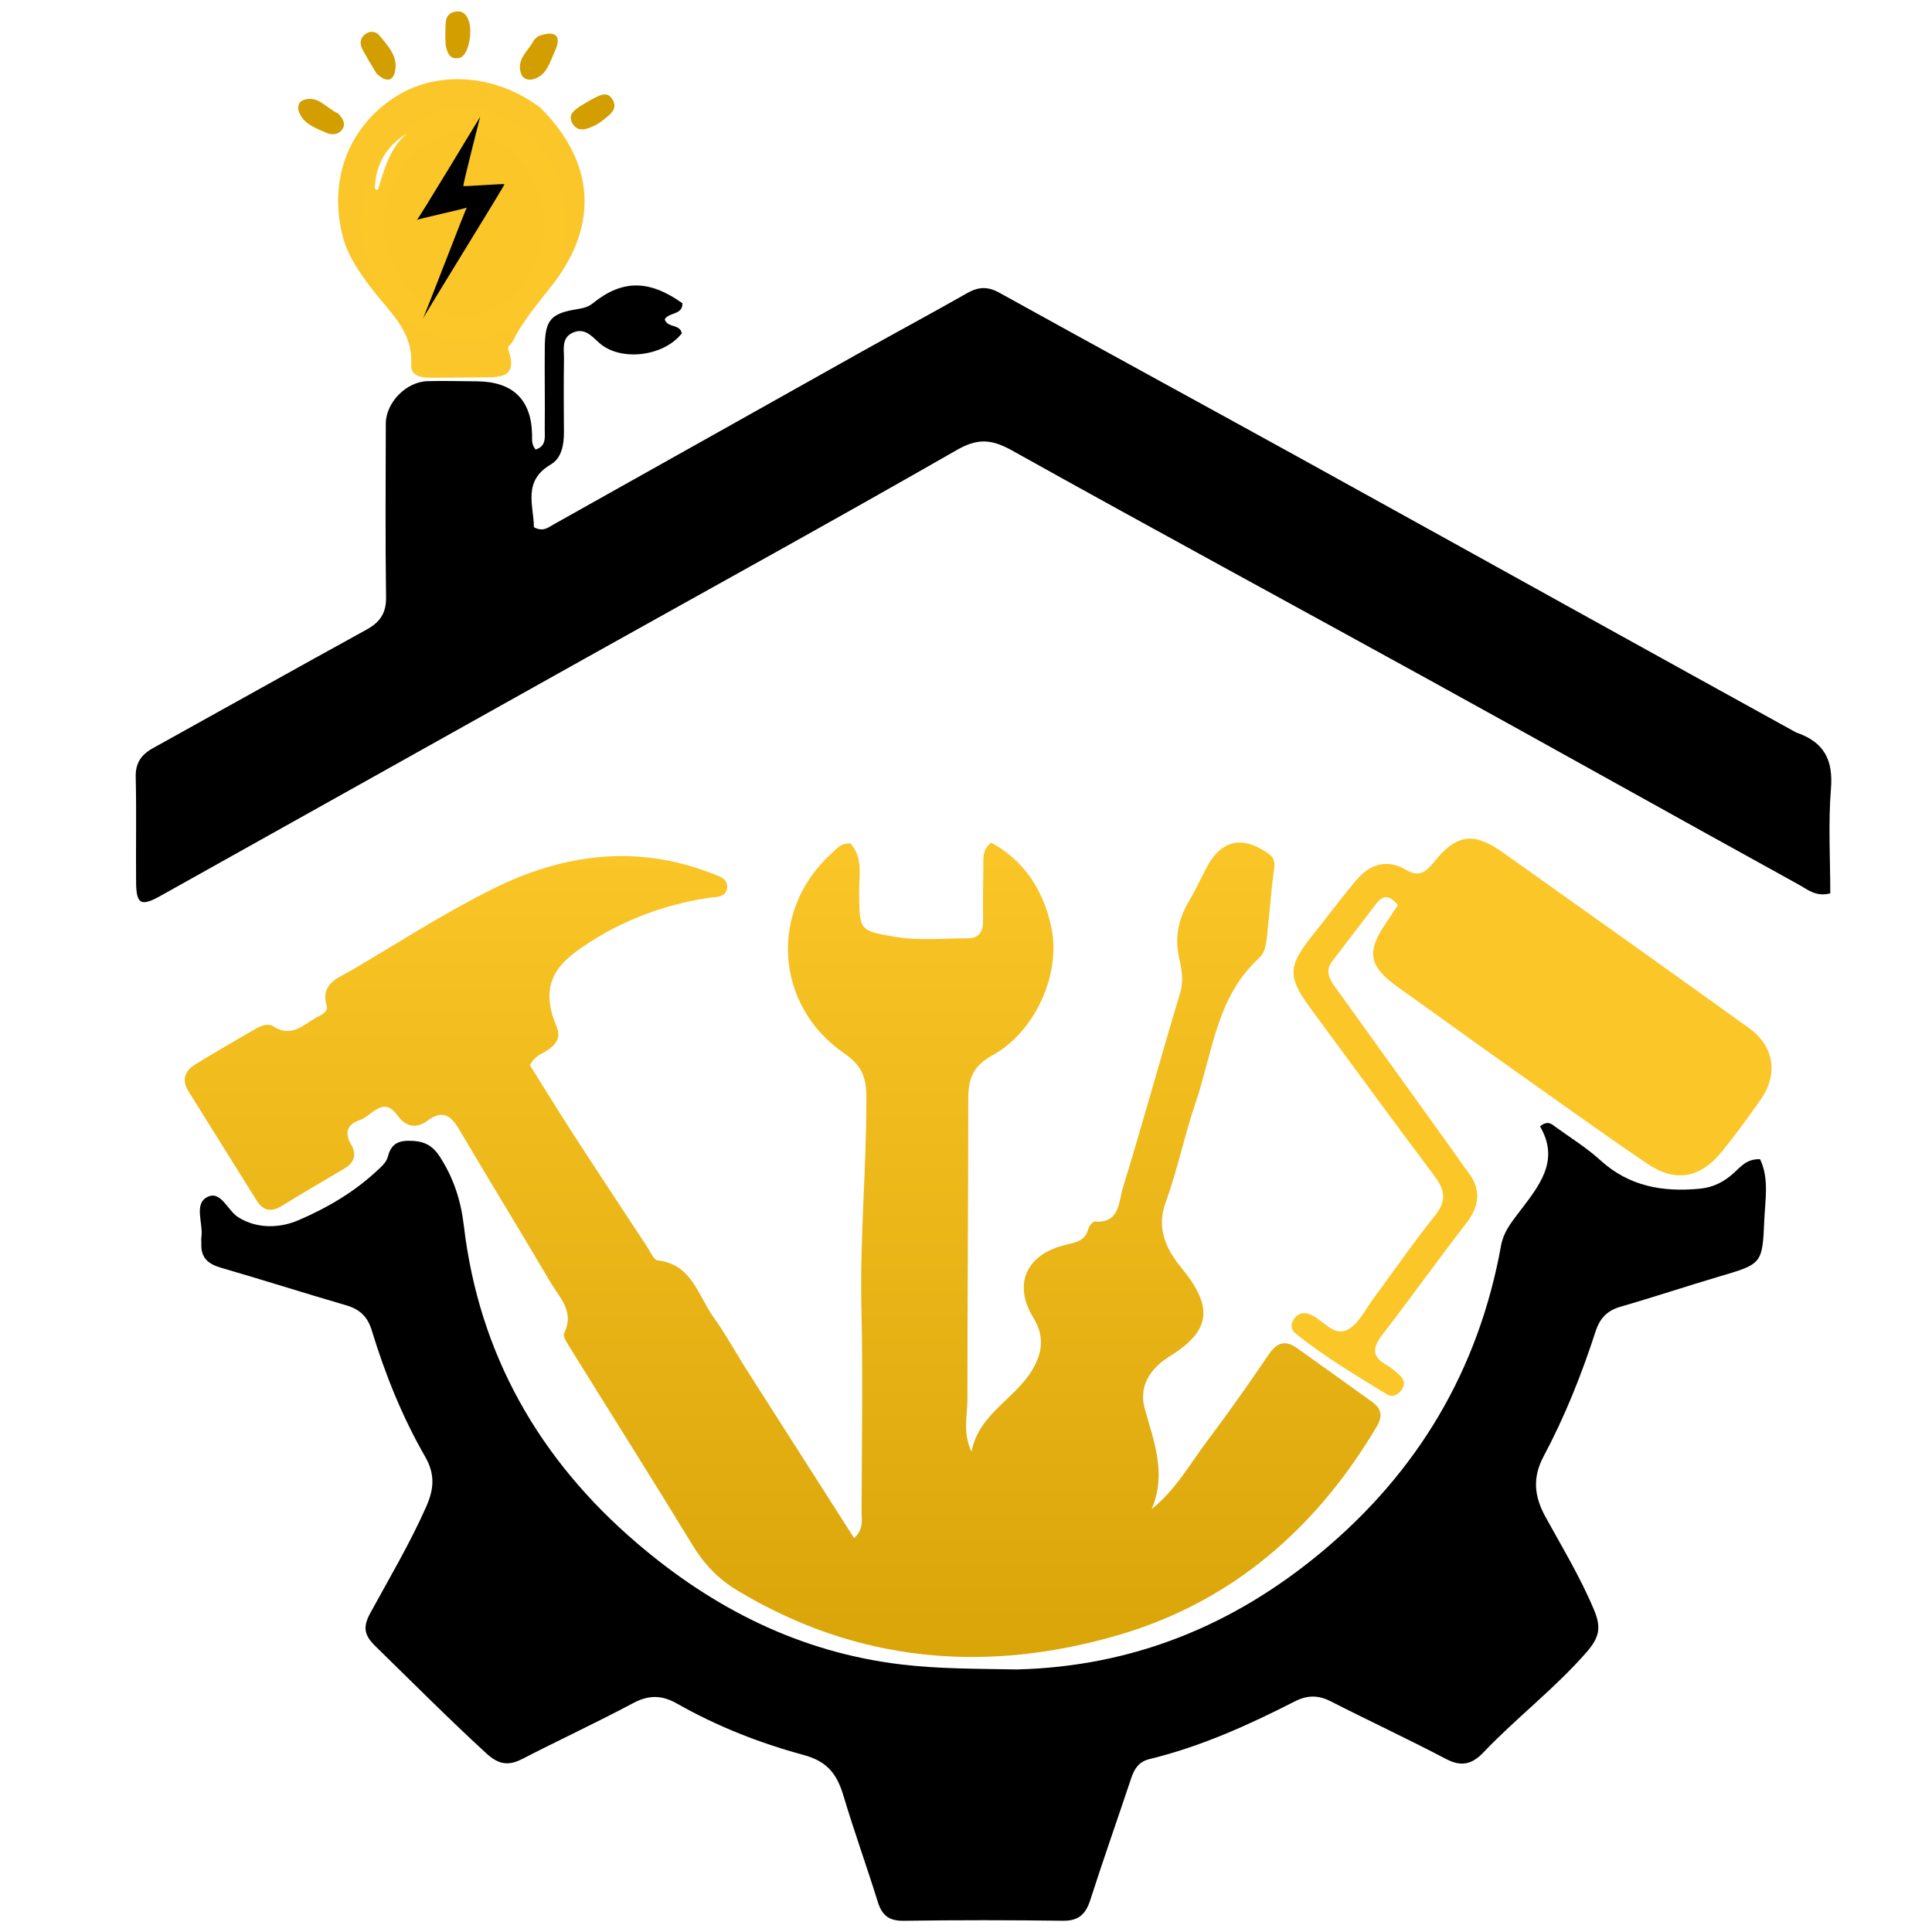 <svg xmlns="http://www.w3.org/2000/svg" xmlns:svg="http://www.w3.org/2000/svg" xmlns:xlink="http://www.w3.org/1999/xlink" viewBox="0 0 450 450" xml:space="preserve">    <g class="layer">        <title>Layer 1</title>        <path d="m173.55,318.5c8.56,13.41 16.92,26.51 25.4,39.77c2.31,-2.19 1.72,-4.3 1.73,-6.21c0.05,-15.83 0.32,-31.67 -0.04,-47.49c-0.37,-16.49 1.23,-32.92 1.15,-49.4c-0.02,-4.46 -1.31,-7.19 -5.11,-9.79c-16.29,-11.15 -17.61,-33.35 -3.07,-46.53c1.2,-1.08 2.23,-2.55 4.46,-2.4c3.05,3.38 1.99,7.69 2.04,11.7c0.11,8.56 0.01,8.64 8.37,10.05c5.62,0.95 11.3,0.35 16.95,0.34c2.87,0 3.57,-1.85 3.55,-4.35c-0.04,-4.17 0.01,-8.33 0.06,-12.5c0.02,-1.8 -0.29,-3.71 1.83,-5.44c7.83,4.31 12.21,11.23 14.02,19.83c2.26,10.77 -3.72,24.25 -13.87,29.81c-4.51,2.48 -5.49,5.56 -5.49,10.02c-0.02,23.32 -0.19,46.65 -0.2,69.97c0,3.91 -1.13,7.89 0.95,12.25c1.69,-8.84 10.15,-12.25 14.2,-19.13c2.32,-3.95 2.89,-7.73 0.18,-12.14c-4.8,-7.81 -1.55,-14.75 7.53,-16.91c2.37,-0.57 4.54,-0.88 5.3,-3.69c0.18,-0.7 1.06,-1.78 1.54,-1.74c5.81,0.44 5.51,-4.59 6.48,-7.74c4.65,-15.1 8.79,-30.36 13.37,-45.49c0.9,-2.97 0.31,-5.7 -0.27,-8.32c-1.08,-4.94 -0.01,-9.16 2.46,-13.33c1.45,-2.43 2.61,-5.03 3.94,-7.53c3.47,-6.53 8.33,-7.6 14.46,-3.26c1.25,0.89 1.52,1.81 1.31,3.37c-0.66,4.76 -1,9.56 -1.52,14.34c-0.25,2.33 -0.29,5.04 -1.99,6.59c-9.96,9.07 -10.83,22.06 -14.79,33.68c-2.62,7.69 -4.23,15.72 -7.01,23.34c-2.25,6.16 0.41,11.13 3.66,15.09c7.41,8.99 7.12,14.58 -2.63,20.61c-4.59,2.84 -7.3,6.98 -5.89,12.13c2.12,7.73 5.19,15.19 1.63,23.51c5.67,-4.56 8.98,-10.62 13.06,-16.04c4.9,-6.52 9.61,-13.2 14.19,-19.95c1.89,-2.8 3.84,-3.5 6.6,-1.53c5.83,4.15 11.65,8.31 17.45,12.5c2.2,1.59 2.64,3.24 1.06,5.9c-14.02,23.59 -33.69,40.72 -59.98,48.41c-30.77,9.01 -60.88,6.57 -88.99,-10.42c-4.4,-2.66 -7.65,-6.1 -10.32,-10.49c-9.45,-15.5 -19.16,-30.84 -28.73,-46.26c-0.59,-0.96 -1.53,-2.45 -1.19,-3.13c2.52,-4.97 -1.06,-8.23 -3.14,-11.78c-7,-11.91 -14.25,-23.68 -21.26,-35.59c-1.94,-3.28 -3.85,-4.75 -7.42,-2.1c-2.5,1.86 -4.96,1.55 -6.92,-1.16c-3.47,-4.79 -5.97,0.04 -8.8,1c-2.98,1 -3.73,2.91 -2.03,5.78c1.32,2.23 0.69,4.17 -1.57,5.51c-4.86,2.89 -9.78,5.72 -14.58,8.71c-2.51,1.56 -4.4,1.13 -5.91,-1.27c-5.3,-8.46 -10.57,-16.95 -15.86,-25.42c-1.7,-2.72 -0.79,-4.81 1.67,-6.32c4.55,-2.78 9.16,-5.46 13.77,-8.12c1.32,-0.76 3.01,-1.53 4.29,-0.7c4.54,2.95 7.4,-0.8 10.79,-2.42c0.9,-0.43 1.97,-1.27 1.68,-2.27c-1.56,-5.33 2.71,-6.54 5.87,-8.41c10.9,-6.41 21.57,-13.32 32.88,-18.93c16.21,-8.06 33.23,-10.42 50.71,-3.66c1.69,0.65 3.97,1.15 3.82,3.35c-0.16,2.4 -2.66,2.17 -4.35,2.43c-10.37,1.58 -19.98,5.2 -28.68,10.99c-6.33,4.21 -10.99,8.8 -6.73,18.95c0.96,2.27 0.23,3.79 -1.56,5.18c-1.41,1.11 -3.42,1.44 -4.63,3.87c3.25,5.17 6.61,10.67 10.11,16.08c5.7,8.8 11.49,17.54 17.25,26.3c0.73,1.1 1.48,2.97 2.37,3.07c8.01,0.88 9.4,8.17 13.02,13.21c2.61,3.64 4.8,7.59 7.37,11.72z" fill="url(#svg_12)" id="svg_1"></path>        <path d="m236.83,388.85c27.14,-0.69 50.43,-10.3 70.77,-27.17c22.6,-18.75 36.8,-42.6 42.03,-71.6c0.54,-2.97 2.25,-5.19 3.94,-7.41c4.68,-6.18 9.93,-12.13 5.13,-20.31c1.81,-1.48 2.7,-0.54 3.61,0.12c3.5,2.55 7.24,4.84 10.42,7.74c6.71,6.13 14.56,7.48 23.2,6.65c3.16,-0.3 5.69,-1.63 7.97,-3.71c1.57,-1.43 2.94,-3.26 6.05,-3.16c2.17,4.51 1.18,9.54 0.98,14.31c-0.41,10.17 -0.64,10.1 -10.5,13.02c-7.66,2.26 -15.24,4.8 -22.92,7.01c-3.2,0.92 -4.87,2.67 -5.91,5.89c-3.24,9.98 -7.13,19.73 -12.07,28.99c-2.63,4.94 -2.19,9.3 0.44,14.09c3.92,7.14 8.15,14.1 11.31,21.67c1.69,4.07 1.32,6.34 -1.78,9.89c-7.38,8.45 -16.29,15.22 -23.96,23.28c-2.67,2.81 -5.16,3.43 -8.77,1.53c-8.84,-4.65 -17.91,-8.86 -26.8,-13.4c-2.95,-1.5 -5.48,-1.48 -8.45,0.04c-10.83,5.53 -21.91,10.52 -33.8,13.41c-2.43,0.59 -3.49,2.21 -4.23,4.41c-3.16,9.47 -6.49,18.89 -9.54,28.4c-1.07,3.34 -2.73,4.89 -6.4,4.84c-12.33,-0.16 -24.66,-0.18 -36.98,0.01c-3.46,0.06 -5.12,-1.21 -6.11,-4.39c-2.57,-8.26 -5.51,-16.4 -7.99,-24.69c-1.47,-4.93 -3.63,-8.01 -9.24,-9.53c-10.25,-2.77 -20.24,-6.69 -29.54,-11.98c-3.56,-2.02 -6.59,-2.04 -10.22,-0.11c-8.52,4.53 -17.28,8.61 -25.86,13.02c-3.26,1.68 -5.54,1.25 -8.36,-1.34c-8.83,-8.1 -17.26,-16.6 -25.83,-24.96c-2.58,-2.52 -2.97,-4.4 -1.17,-7.7c4.46,-8.17 9.22,-16.2 13.01,-24.74c1.82,-4.08 2.14,-7.56 -0.25,-11.71c-5.32,-9.25 -9.3,-19.16 -12.41,-29.36c-0.99,-3.27 -2.82,-4.95 -6,-5.88c-9.73,-2.83 -19.4,-5.92 -29.14,-8.74c-2.96,-0.86 -4.71,-2.33 -4.56,-5.56c0.02,-0.49 -0.08,-1.01 0,-1.49c0.49,-3.2 -1.76,-7.67 1.25,-9.35c3.27,-1.82 4.79,3.03 7.31,4.62c4.5,2.83 9.77,2.52 13.94,0.76c6.5,-2.77 12.81,-6.4 18.13,-11.32c1.09,-1 2.45,-2.14 2.78,-3.44c0.71,-2.74 2.06,-3.79 4.89,-3.79c3.07,-0.01 5.28,0.74 7.11,3.51c3.28,4.98 5.02,10.3 5.72,16.2c3.52,30.04 17.6,54.57 40.33,74.01c17.74,15.18 37.95,25.45 61.63,28.26c8.82,1.05 17.57,0.98 26.84,1.16z" fill="#000000" id="svg_2"></path>        <path d="m418.34,170.6c6.65,2.27 8.66,6.5 8.12,13.14c-0.65,8.08 -0.15,16.25 -0.15,24.33c-3.32,0.91 -5.37,-0.93 -7.41,-2.06c-28.27,-15.58 -56.44,-31.36 -84.72,-46.94c-32.79,-18.07 -65.71,-35.88 -98.41,-54.12c-4.72,-2.63 -7.96,-2.97 -12.88,-0.15c-28.44,16.3 -57.17,32.11 -85.79,48.1c-33.26,18.59 -66.51,37.22 -99.78,55.8c-4.5,2.51 -5.57,1.9 -5.62,-3.19c-0.08,-8.16 0.11,-16.33 -0.09,-24.49c-0.08,-3.32 1.3,-5.26 4.03,-6.77c16.59,-9.19 33.13,-18.47 49.75,-27.61c3.08,-1.7 4.58,-3.79 4.53,-7.5c-0.19,-13.49 -0.09,-26.99 -0.06,-40.48c0.01,-4.87 4.75,-9.75 9.7,-9.88c3.83,-0.11 7.66,0.02 11.5,0.04c8.33,0.04 12.68,4.22 12.87,12.33c0.03,1.15 -0.2,2.35 0.82,3.55c2.57,-0.75 2.12,-2.98 2.13,-4.8c0.07,-6.33 -0.05,-12.66 0.01,-18.99c0.06,-6.39 1.38,-7.9 7.54,-8.9c1.33,-0.22 2.53,-0.46 3.65,-1.37c6.87,-5.55 13.15,-5.51 20.87,0c0.06,2.78 -3.11,2.04 -4.12,3.72c0.57,2.06 3.6,1.06 3.97,3.29c-4.2,5.41 -14.38,6.66 -19.31,2.14c-1.79,-1.65 -3.39,-3.45 -6.01,-2.33c-2.77,1.19 -2.09,3.89 -2.12,6.13c-0.08,5.66 -0.06,11.33 -0.01,16.99c0.03,2.99 -0.54,6.13 -3.04,7.59c-6.65,3.89 -4,9.54 -3.95,14.63c2.14,1.16 3.39,0.03 4.62,-0.67c23.82,-13.33 47.61,-26.71 71.42,-40.05c8.28,-4.63 16.64,-9.13 24.88,-13.81c2.57,-1.46 4.75,-1.6 7.43,-0.12c23.01,12.74 46.1,25.31 69.12,38c22.73,12.53 45.42,25.14 68.13,37.71c16.01,8.87 32.03,17.72 48.38,26.74z" fill="#000000" id="svg_3"></path>        <path d="m348.64,246.42c-7.87,-5.64 -15.45,-11.08 -23.04,-16.5c-6.79,-4.85 -7.41,-8.15 -2.79,-14.92c0.93,-1.36 1.82,-2.74 2.79,-4.19c-1.7,-2.09 -3.27,-2.61 -4.96,-0.42c-3.46,4.48 -6.87,8.99 -10.32,13.47c-1.85,2.4 -0.59,4.32 0.84,6.29c9.05,12.57 18.08,25.15 27.12,37.72c1.16,1.63 2.26,3.31 3.49,4.88c3.26,4.16 2.97,8.02 -0.27,12.2c-6.64,8.55 -12.91,17.39 -19.54,25.95c-2.39,3.08 -2.41,5.2 1.14,7.12c1.01,0.55 1.87,1.4 2.75,2.16c1.13,0.98 1.59,2.12 0.63,3.5c-0.87,1.26 -2.17,1.88 -3.45,1.09c-7.24,-4.43 -14.54,-8.78 -21.18,-14.09c-1.19,-0.95 -1.35,-2.27 -0.39,-3.56c1.07,-1.44 2.43,-1.53 3.99,-0.83c2.86,1.3 5.29,5.23 8.62,3.32c2.53,-1.45 4.03,-4.75 5.92,-7.29c4.76,-6.41 9.29,-13.01 14.29,-19.24c2.76,-3.44 2.23,-5.98 -0.2,-9.21c-9.7,-12.91 -19.22,-25.96 -28.8,-38.96c-5.45,-7.4 -5.36,-9.82 0.5,-17.15c3.33,-4.15 6.5,-8.44 9.91,-12.52c3.23,-3.87 7.19,-5.38 11.92,-2.58c2.76,1.64 4.39,0.6 6.24,-1.71c5.35,-6.7 9.31,-7.27 16.2,-2.39c19.15,13.58 38.26,27.2 57.33,40.9c5.85,4.2 6.87,10.74 2.72,16.65c-2.86,4.08 -5.82,8.12 -8.94,12c-5.04,6.28 -10.83,7.44 -17.49,2.93c-11.71,-7.94 -23.17,-16.26 -35.03,-24.62z" fill="#fbc627" id="svg_4"></path>        <path d="m125.86,25.08c12.66,12.65 13.63,27.13 3.02,40.99c-3.33,4.35 -7.02,8.43 -9.43,13.43c-0.33,0.69 -1.38,1.08 -1.03,2.07c2.33,6.62 -2.16,6.3 -6.37,6.32c-4,0.01 -7.99,0.14 -11.98,0.09c-2.07,-0.03 -4.46,-0.45 -4.3,-3.08c0.48,-7.73 -5.05,-12.23 -9.06,-17.49c-2.96,-3.88 -5.74,-7.79 -6.93,-12.56c-3.22,-12.84 1.26,-24.87 11.79,-31.96c9.82,-6.62 23.64,-5.82 34.29,2.19m-38.55,18.71c0.09,0.14 0.15,0.34 0.28,0.4c0.12,0.06 0.44,0.02 0.46,-0.04c1.47,-4.73 2.69,-9.59 6.75,-13.08c-4.63,2.86 -7.24,6.85 -7.49,12.72z" fill="url(#svg_11)" id="svg_5"></path>        <path d="m125.29,8.47c4.15,-1.62 5.63,-0.06 3.95,3.46c-1.19,2.49 -1.86,5.87 -5.35,6.59c-1.01,0.21 -2.12,-0.29 -2.48,-1.26c-1.28,-3.4 1.62,-5.35 2.93,-7.85c0.15,-0.28 0.45,-0.48 0.95,-0.94z" fill="#d39e00" id="svg_6"></path>        <path d="m87.73,17.16c-1.23,-1.99 -2.24,-3.69 -3.19,-5.42c-0.69,-1.26 -0.86,-2.55 0.32,-3.61c1.2,-1.08 2.68,-0.88 3.55,0.18c2.09,2.52 4.57,5.17 3.48,8.77c-0.66,2.18 -2.46,1.69 -4.16,0.08z" fill="#d39e00" id="svg_7"></path>        <path d="m78.76,26.44c1.27,1.31 1.83,2.55 0.88,3.8c-0.91,1.2 -2.43,1.24 -3.64,0.69c-2.5,-1.13 -5.33,-2.01 -6.4,-4.97c-0.35,-0.97 -0.06,-2.2 0.92,-2.59c3.4,-1.38 5.34,1.73 8.24,3.07z" fill="#d39e00" id="svg_8"></path>        <path d="m137.47,23.33c1.97,-0.95 3.84,-2.36 5.17,-0.19c1.43,2.32 -0.66,3.6 -2.19,4.85c-0.64,0.52 -1.36,0.97 -2.11,1.33c-1.71,0.82 -3.68,1.5 -4.92,-0.44c-1.36,-2.12 0.4,-3.31 2,-4.32c0.57,-0.36 1.15,-0.69 2.05,-1.23z" fill="#d39e00" id="svg_9"></path>        <path d="m103.73,8.89c0.02,-1.57 -0.01,-2.72 0.11,-3.86c0.12,-1.03 0.67,-1.88 1.71,-2.19c1.65,-0.51 2.85,0.04 3.52,1.69c1.17,2.85 0,8.43 -1.96,8.93c-2.18,0.55 -2.89,-0.92 -3.24,-2.68c-0.1,-0.48 -0.09,-0.98 -0.14,-1.89z" fill="#d39e00" id="svg_10"></path>        <image height="0" id="svg_14" width="0" x="32.37" y="135"></image>        <path d="m111.82,27.24c0,0 -14.58,24.17 -14.74,24.01c-0.16,-0.16 11.82,-2.76 11.67,-2.92c-0.16,-0.16 -10.26,26.41 -10.42,26.25c-0.16,-0.16 19.32,-31.51 19.17,-31.67c-0.16,-0.16 -9.43,0.57 -9.58,0.42c-0.16,-0.16 3.91,-16.09 3.91,-16.09z" fill="#000000" id="svg_15"></path>    </g>    <defs>        <radialGradient id="svg_11" spreadMethod="pad">            <stop id="jq_stop_4918" offset="0" stop-color="#fbc627"></stop>            <stop id="jq_stop_7906" offset="1" stop-color="#fbc627" stop-opacity="0.99"></stop>        </radialGradient>        <linearGradient id="svg_12" x2="0" y2="1">            <stop id="jq_stop_5752" offset="0" stop-color="#fbc627"></stop>            <stop id="jq_stop_3692" offset="1" stop-color="#d8a408"></stop>        </linearGradient>    </defs></svg>